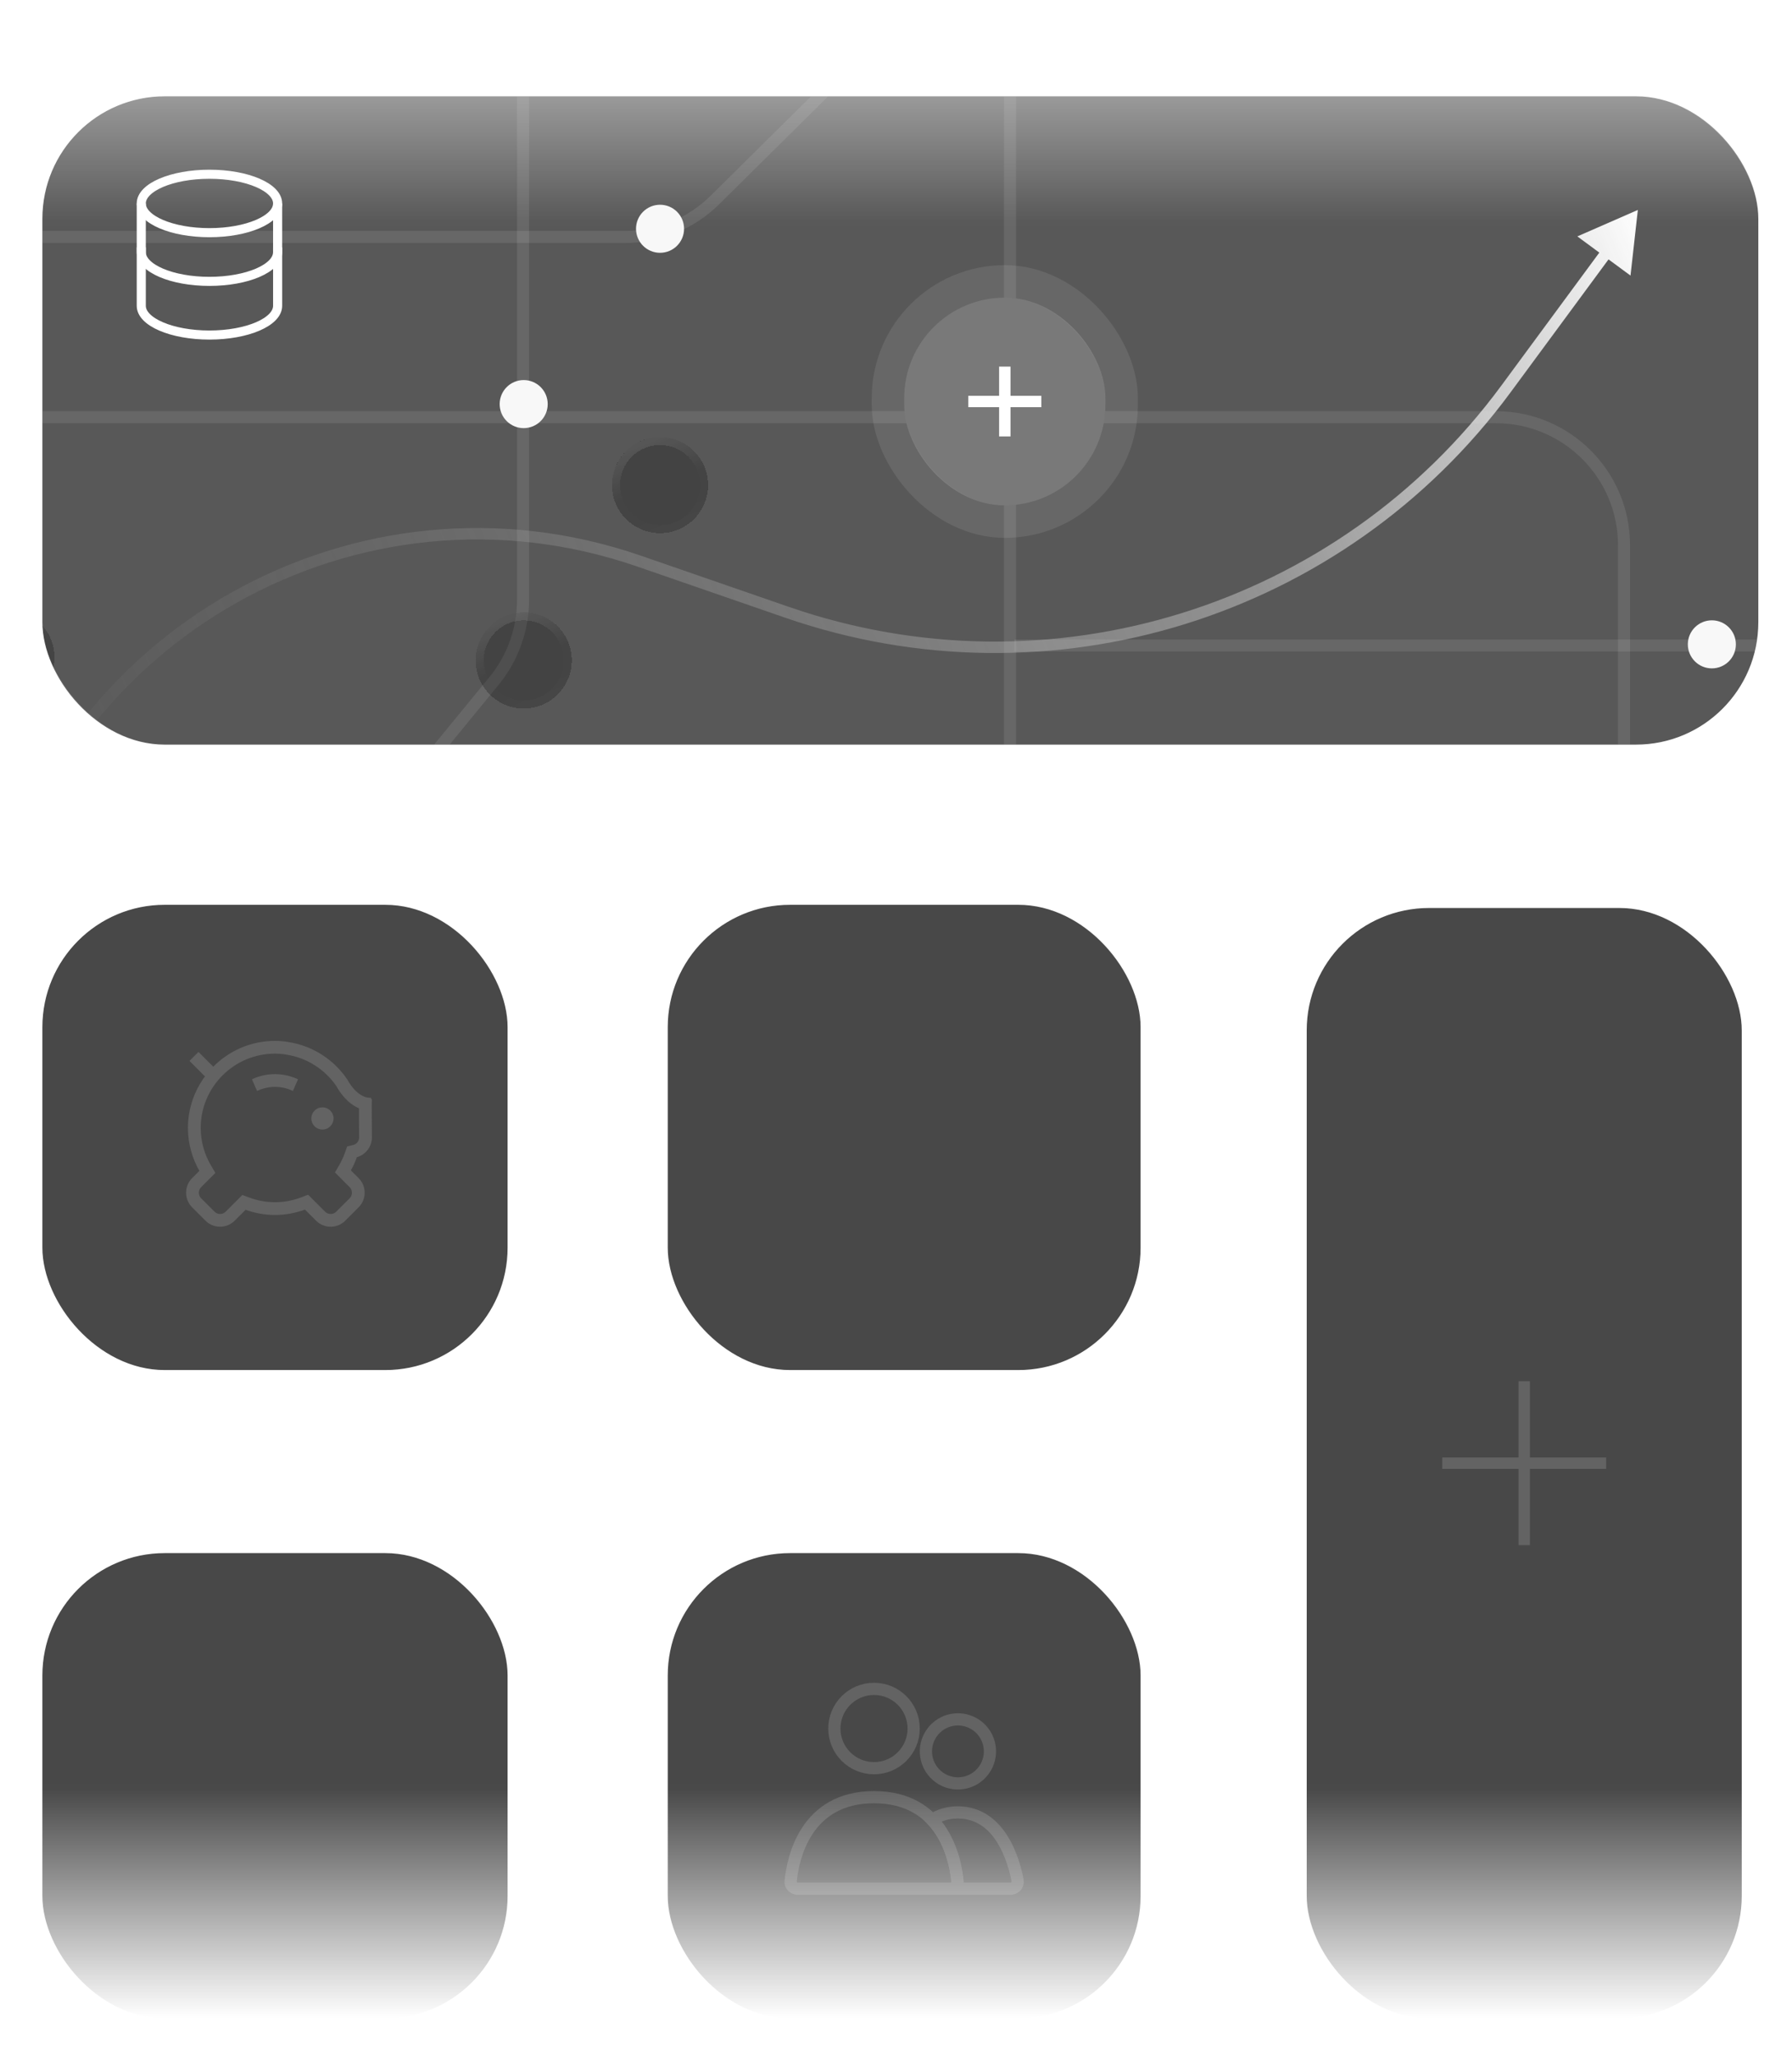 <svg width="306" height="351" viewBox="0 0 306 351" fill="none" xmlns="http://www.w3.org/2000/svg">
<mask id="mask0_993_10840" style="mask-type:alpha" maskUnits="userSpaceOnUse" x="0" y="0" width="306" height="351">
<rect width="306" height="351" fill="url(#paint0_linear_993_10840)"/>
</mask>
<g mask="url(#mask0_993_10840)">
<rect x="114.024" y="154.486" width="80.741" height="79.439" rx="20.891" fill="#484848"/>
<rect x="109.276" y="149.738" width="90.237" height="88.935" rx="25.639" stroke="white" stroke-opacity="0.03" stroke-width="9.496"/>
<rect x="223.134" y="155.031" width="74.283" height="189.587" rx="20.891" fill="#484848"/>
<rect x="218.386" y="150.283" width="83.778" height="199.083" rx="25.639" stroke="white" stroke-opacity="0.03" stroke-width="9.496"/>
<path d="M260.275 236.798L260.275 262.852" stroke="#636363" stroke-width="1.944" stroke-linecap="square" stroke-linejoin="round"/>
<path d="M273.302 249.825L247.248 249.825" stroke="#636363" stroke-width="1.944" stroke-linecap="square" stroke-linejoin="round"/>
<rect x="7.237" y="154.486" width="79.439" height="79.439" rx="20.891" fill="#484848"/>
<rect x="2.489" y="149.738" width="88.935" height="88.935" rx="25.639" stroke="white" stroke-opacity="0.03" stroke-width="9.496"/>
<g clip-path="url(#clip0_993_10840)">
<path d="M55.058 192.724C56.03 192.724 56.818 191.936 56.818 190.965C56.818 189.993 56.03 189.205 55.058 189.205C54.087 189.205 53.299 189.993 53.299 190.965C53.299 191.936 54.087 192.724 55.058 192.724Z" fill="#636363" stroke="#636363" stroke-width="0.278"/>
<path d="M59.205 184.42L59.205 184.42L59.201 184.413L59.196 184.406C56.958 181.064 53.383 178.704 49.239 178.058C49.046 178.024 48.85 177.992 48.65 177.968V177.968L48.648 177.968C48.526 177.954 48.403 177.941 48.279 177.93C47.867 177.89 47.45 177.863 47.024 177.863C47.013 177.863 47.003 177.864 46.998 177.864L46.997 177.864C46.99 177.865 46.99 177.865 46.99 177.865C46.99 177.865 46.99 177.865 46.99 177.865C46.989 177.865 46.988 177.865 46.983 177.864L46.983 177.864C46.978 177.864 46.968 177.863 46.956 177.863C42.82 177.863 39.09 179.578 36.417 182.324L33.993 179.901L33.895 179.803L33.797 179.901L32.651 181.046L32.553 181.145L32.651 181.243L35.182 183.773C33.339 186.231 32.234 189.276 32.234 192.585C32.234 195.268 32.964 197.774 34.218 199.94L32.902 201.256C31.587 202.571 31.587 204.721 32.902 206.036L35.193 208.327C35.851 208.985 36.717 209.313 37.583 209.313C38.448 209.313 39.315 208.985 39.972 208.327L41.901 206.398C43.479 206.976 45.177 207.307 46.956 207.307C48.773 207.307 50.505 206.964 52.11 206.363L54.075 208.327C54.732 208.985 55.599 209.313 56.464 209.313C57.329 209.313 58.197 208.985 58.853 208.327L61.145 206.036C62.459 204.721 62.459 202.571 61.145 201.256L59.744 199.856C60.176 199.099 60.539 198.302 60.832 197.47C62.282 197.091 63.365 195.773 63.365 194.206L63.365 194.205L63.227 194.206L63.365 194.205L63.365 194.205L63.365 194.204L63.365 194.2L63.365 194.186L63.365 194.132L63.363 193.926C63.361 193.749 63.358 193.496 63.356 193.192C63.351 192.585 63.344 191.775 63.34 190.965C63.336 190.155 63.334 189.345 63.337 188.738C63.339 188.435 63.342 188.183 63.346 188.007C63.348 187.919 63.351 187.851 63.354 187.807C63.355 187.784 63.357 187.771 63.358 187.764C63.358 187.76 63.358 187.764 63.356 187.771C63.355 187.774 63.351 187.787 63.342 187.802C63.336 187.809 63.301 187.864 63.227 187.864V187.725L63.227 187.586C63.227 187.586 63.227 187.586 63.227 187.586C62.039 187.586 61.037 186.813 60.321 186.011C59.965 185.613 59.685 185.214 59.495 184.915C59.399 184.766 59.326 184.641 59.278 184.554C59.253 184.511 59.235 184.477 59.222 184.454L59.209 184.428L59.206 184.422L59.205 184.421L59.205 184.42ZM60.321 195.64L60.321 195.64L59.455 195.845L59.38 195.863L59.355 195.935L59.064 196.776L59.064 196.776C58.796 197.55 58.455 198.297 58.049 198.996L57.425 200.074L57.371 200.166L57.447 200.241L58.327 201.122L59.803 202.597C60.08 202.875 60.233 203.246 60.233 203.645C60.233 204.044 60.08 204.416 59.803 204.692L59.803 204.692L57.511 206.983C57.234 207.261 56.863 207.413 56.464 207.413C56.065 207.413 55.693 207.261 55.417 206.983L55.417 206.983L53.389 204.955L52.647 204.213L52.583 204.15L52.499 204.182L51.518 204.556L51.518 204.556C50.035 205.122 48.5 205.409 46.956 205.409C45.446 205.409 43.941 205.133 42.482 204.589L42.482 204.589L41.506 204.225L41.423 204.194L41.36 204.257L40.623 204.994L38.632 206.985C38.355 207.262 37.983 207.415 37.584 207.415C37.185 207.415 36.814 207.262 36.537 206.985L36.537 206.985L34.246 204.694C33.968 204.416 33.816 204.045 33.816 203.646C33.816 203.247 33.969 202.876 34.246 202.599L34.246 202.599L35.638 201.207L36.525 200.32L36.601 200.244L36.546 200.151L35.91 199.071L35.91 199.071C34.746 197.095 34.133 194.854 34.133 192.585C34.133 185.532 39.857 179.79 46.903 179.761L46.925 179.763L46.925 179.763H46.934L46.997 179.763L46.999 179.763L47.071 179.762H47.072H47.075C47.378 179.764 47.705 179.783 48.11 179.821L48.111 179.821C48.219 179.831 48.325 179.842 48.417 179.853C48.585 179.873 48.751 179.901 48.944 179.933L48.946 179.934C52.444 180.479 55.581 182.465 57.568 185.388C57.73 185.69 58.151 186.418 58.81 187.177C59.456 187.92 60.337 188.701 61.437 189.137C61.427 190.208 61.443 191.798 61.468 194.207C61.468 194.878 60.986 195.483 60.321 195.64Z" fill="#636363" stroke="#636363" stroke-width="0.278"/>
<path d="M43.335 184.293L43.208 184.348L43.264 184.476L43.913 185.96L43.969 186.087L44.096 186.031C45.914 185.237 47.999 185.237 49.817 186.031L49.944 186.087L50 185.96L50.649 184.476L50.705 184.348L50.578 184.293C48.276 183.286 45.637 183.286 43.335 184.293Z" fill="#636363" stroke="#636363" stroke-width="0.278"/>
</g>
<rect x="114.024" y="265.179" width="80.741" height="79.439" rx="20.891" fill="#484848"/>
<rect x="109.276" y="260.431" width="90.237" height="88.935" rx="25.639" stroke="white" stroke-opacity="0.03" stroke-width="9.496"/>
<circle cx="149.245" cy="295.131" r="6.771" stroke="#636363" stroke-width="2.084" stroke-linecap="round"/>
<path d="M158.84 296.299C159.565 295.043 160.759 294.126 162.16 293.751C163.561 293.375 165.054 293.572 166.31 294.297C167.566 295.022 168.483 296.217 168.858 297.618C169.233 299.019 169.037 300.511 168.312 301.767C167.586 303.023 166.392 303.94 164.991 304.315C163.59 304.691 162.097 304.494 160.841 303.769C159.585 303.044 158.669 301.849 158.293 300.448C157.918 299.047 158.114 297.555 158.84 296.299L158.84 296.299Z" stroke="#636363" stroke-width="2.084"/>
<path d="M135.012 321.184L133.976 321.082L135.012 321.184ZM163.5 321.184L164.537 321.082L163.5 321.184ZM162.277 321.435H136.236V323.519H162.277V321.435ZM136.049 321.286C136.227 319.482 136.816 316.094 138.723 313.185C140.588 310.338 143.742 307.893 149.256 307.893V305.81C142.98 305.81 139.196 308.66 136.98 312.043C134.804 315.364 134.167 319.143 133.976 321.082L136.049 321.286ZM149.256 307.893C154.771 307.893 157.925 310.338 159.79 313.185C161.696 316.094 162.286 319.482 162.464 321.286L164.537 321.082C164.346 319.143 163.709 315.364 161.533 312.043C159.316 308.66 155.533 305.81 149.256 305.81V307.893ZM136.236 321.435C136.157 321.435 136.106 321.405 136.079 321.377C136.065 321.363 136.058 321.35 136.054 321.338C136.05 321.328 136.047 321.312 136.049 321.286L133.976 321.082C133.839 322.47 134.962 323.519 136.236 323.519V321.435ZM162.277 323.519C163.551 323.519 164.674 322.47 164.537 321.082L162.464 321.286C162.466 321.312 162.462 321.328 162.459 321.338C162.455 321.35 162.447 321.363 162.434 321.377C162.407 321.405 162.356 321.435 162.277 321.435V323.519Z" fill="#636363"/>
<path d="M162.367 322.479L162.283 321.44L162.367 323.52V322.479ZM173.761 321.063L172.737 321.257L173.761 321.063ZM159.133 310.712L158.575 309.833L157.502 310.514L158.381 311.432L159.133 310.712ZM163.482 321.19L164.519 321.088L163.482 321.19ZM172.542 321.437H162.367V323.52H172.542V321.437ZM172.737 321.257C172.743 321.288 172.74 321.308 172.736 321.321C172.732 321.336 172.724 321.352 172.709 321.369C172.68 321.403 172.625 321.437 172.542 321.437V323.52C173.907 323.52 175.061 322.323 174.784 320.868L172.737 321.257ZM163.564 310.499C166.711 310.499 168.813 312.258 170.258 314.551C171.719 316.868 172.426 319.62 172.737 321.257L174.784 320.868C174.454 319.132 173.686 316.082 172.021 313.44C170.34 310.773 167.664 308.416 163.564 308.416V310.499ZM159.692 311.591C160.749 310.92 162.017 310.499 163.564 310.499V308.416C161.612 308.416 159.957 308.954 158.575 309.833L159.692 311.591ZM158.381 311.432C161.401 314.589 162.228 319.082 162.445 321.292L164.519 321.088C164.289 318.756 163.406 313.67 159.886 309.992L158.381 311.432ZM162.445 321.292C162.448 321.317 162.445 321.333 162.441 321.342C162.438 321.353 162.431 321.366 162.42 321.379C162.396 321.405 162.351 321.435 162.283 321.44L162.452 323.517C163.643 323.42 164.648 322.402 164.519 321.088L162.445 321.292Z" fill="#636363"/>
<rect x="7.237" y="265.179" width="79.439" height="79.439" rx="20.891" fill="#484848"/>
<rect x="2.489" y="260.431" width="88.935" height="88.935" rx="25.639" stroke="white" stroke-opacity="0.03" stroke-width="9.496"/>
<g clip-path="url(#clip1_993_10840)">
<rect x="7.237" y="16.444" width="293.012" height="110.694" rx="20.891" fill="#585858"/>
<mask id="mask1_993_10840" style="mask-type:alpha" maskUnits="userSpaceOnUse" x="-115" y="-131" width="460" height="432">
<rect x="-114.643" y="-130.246" width="459.53" height="430.81" fill="#D9D9D9"/>
</mask>
<g mask="url(#mask1_993_10840)">
<path opacity="0.1" d="M-99.02 237.4V184.07C-99.02 178.364 -96.792 172.885 -92.811 168.799L-27.274 101.537C-23.292 97.451 -21.064 91.971 -21.064 86.266V62.341C-21.064 50.255 -11.267 40.458 0.818 40.458H106.702C112.467 40.458 117.999 38.183 122.096 34.128L250.414 -92.888" stroke="#F8F8F8" stroke-width="2.051"/>
<path opacity="0.1" d="M361.997 110.211H235.832H173.243" stroke="#F8F8F8" stroke-width="2.051"/>
<path opacity="0.1" d="M-70.748 -23.135L-20.369 60.629C-16.411 67.208 -9.295 71.233 -1.617 71.233H255.436C267.522 71.233 277.319 81.03 277.319 93.115V235.35" stroke="#F8F8F8" stroke-width="2.051"/>
<path opacity="0.1" d="M-108.31 110.21V-1.937C-108.31 -14.023 -98.513 -23.82 -86.428 -23.82H431.228" stroke="#F8F8F8" stroke-width="2.051"/>
<path opacity="0.1" d="M-169.444 205.26H150.586C162.671 205.26 172.469 195.463 172.469 183.378V-165.373" stroke="#F8F8F8" stroke-width="2.051"/>
<path opacity="0.1" d="M-15.991 238.771L84.364 116.26C87.568 112.349 89.318 107.449 89.318 102.393V-185.201" stroke="#F8F8F8" stroke-width="2.051"/>
<g filter="url(#filter0_bdi_993_10840)">
<circle cx="112.71" cy="39.063" r="8.206" fill="#F8F8F8" fill-opacity="0.01" shape-rendering="crispEdges"/>
<circle cx="112.71" cy="39.063" r="8.206" fill="#121212" fill-opacity="0.3" shape-rendering="crispEdges"/>
<circle cx="112.71" cy="39.063" r="7.522" stroke="url(#paint1_linear_993_10840)" stroke-opacity="0.25" stroke-width="1.368" shape-rendering="crispEdges"/>
</g>
<circle cx="112.708" cy="39.061" r="4.103" fill="#F8F8F8"/>
<g filter="url(#filter1_bdi_993_10840)">
<circle cx="1.101" cy="68.499" r="8.206" fill="#F8F8F8" fill-opacity="0.01" shape-rendering="crispEdges"/>
<circle cx="1.101" cy="68.499" r="8.206" fill="#121212" fill-opacity="0.3" shape-rendering="crispEdges"/>
<circle cx="1.101" cy="68.499" r="7.522" stroke="url(#paint2_linear_993_10840)" stroke-opacity="0.25" stroke-width="1.368" shape-rendering="crispEdges"/>
</g>
<g filter="url(#filter2_bdi_993_10840)">
<circle cx="89.427" cy="68.998" r="8.206" fill="#F8F8F8" fill-opacity="0.01" shape-rendering="crispEdges"/>
<circle cx="89.427" cy="68.998" r="8.206" fill="#121212" fill-opacity="0.3" shape-rendering="crispEdges"/>
<circle cx="89.427" cy="68.998" r="7.522" stroke="url(#paint3_linear_993_10840)" stroke-opacity="0.25" stroke-width="1.368" shape-rendering="crispEdges"/>
</g>
<circle cx="89.424" cy="68.996" r="4.103" fill="#F8F8F8"/>
<g filter="url(#filter3_bdi_993_10840)">
<circle cx="292.318" cy="110.02" r="8.206" fill="#F8F8F8" fill-opacity="0.01" shape-rendering="crispEdges"/>
<circle cx="292.318" cy="110.02" r="8.206" fill="#121212" fill-opacity="0.3" shape-rendering="crispEdges"/>
<circle cx="292.318" cy="110.02" r="7.522" stroke="url(#paint4_linear_993_10840)" stroke-opacity="0.25" stroke-width="1.368" shape-rendering="crispEdges"/>
</g>
<circle cx="292.315" cy="110.017" r="4.103" fill="#F8F8F8"/>
</g>
<rect x="154.395" y="50.814" width="34.37" height="35.478" rx="17.185" fill="#797979"/>
<rect x="151.623" y="48.042" width="39.913" height="41.022" rx="19.956" stroke="white" stroke-opacity="0.09" stroke-width="5.543"/>
<path d="M171.58 63.564L171.58 73.542" stroke="white" stroke-width="1.944" stroke-linecap="square" stroke-linejoin="round"/>
<path d="M176.846 68.553L166.313 68.553" stroke="white" stroke-width="1.944" stroke-linecap="square" stroke-linejoin="round"/>
<path d="M134.426 104.555L134.107 105.478L134.426 104.555ZM109.165 95.817L109.485 94.894L109.165 95.817ZM279.677 35.846L278.423 47.054L269.344 40.364L279.677 35.846ZM257.159 66.406L256.373 65.827L257.159 66.406ZM134.107 105.478L108.846 96.74L109.485 94.894L134.746 103.632L134.107 105.478ZM275.249 43.502L257.946 66.986L256.373 65.827L273.677 42.344L275.249 43.502ZM108.846 96.74C61.484 80.356 10.439 108.988 -0.272 157.946L-2.18 157.529C8.78 107.428 61.017 78.127 109.485 94.894L108.846 96.74ZM134.746 103.632C179.193 119.008 228.474 103.69 256.373 65.827L257.946 66.986C229.54 105.537 179.362 121.134 134.107 105.478L134.746 103.632Z" fill="url(#paint5_linear_993_10840)"/>
</g>
<rect x="2.489" y="11.696" width="302.508" height="120.189" rx="25.639" stroke="white" stroke-opacity="0.1" stroke-width="9.496"/>
<ellipse cx="35.764" cy="34.738" rx="11.641" ry="4.989" stroke="white" stroke-width="1.552"/>
<path d="M24.124 43.017C24.124 43.017 24.124 49.461 24.124 52.216C24.124 54.972 29.336 57.206 35.765 57.206C42.195 57.206 47.407 54.972 47.407 52.216C47.407 50.841 47.407 43.017 47.407 43.017" stroke="white" stroke-width="1.552" stroke-linecap="square"/>
<path d="M24.123 34.738C24.123 34.738 24.123 40.298 24.123 43.053C24.123 45.808 29.335 48.042 35.764 48.042C42.194 48.042 47.406 45.808 47.406 43.053C47.406 41.678 47.406 34.738 47.406 34.738" stroke="white" stroke-width="1.552"/>
</g>
<defs>
<filter id="filter0_bdi_993_10840" x="88.092" y="14.446" width="49.235" height="87.529" filterUnits="userSpaceOnUse" color-interpolation-filters="sRGB">
<feFlood flood-opacity="0" result="BackgroundImageFix"/>
<feGaussianBlur in="BackgroundImageFix" stdDeviation="8.206"/>
<feComposite in2="SourceAlpha" operator="in" result="effect1_backgroundBlur_993_10840"/>
<feColorMatrix in="SourceAlpha" type="matrix" values="0 0 0 0 0 0 0 0 0 0 0 0 0 0 0 0 0 0 127 0" result="hardAlpha"/>
<feMorphology radius="21.882" operator="erode" in="SourceAlpha" result="effect2_dropShadow_993_10840"/>
<feOffset dy="43.765"/>
<feGaussianBlur stdDeviation="16.412"/>
<feComposite in2="hardAlpha" operator="out"/>
<feColorMatrix type="matrix" values="0 0 0 0 0 0 0 0 0 0 0 0 0 0 0 0 0 0 0.4 0"/>
<feBlend mode="multiply" in2="effect1_backgroundBlur_993_10840" result="effect2_dropShadow_993_10840"/>
<feBlend mode="normal" in="SourceGraphic" in2="effect2_dropShadow_993_10840" result="shape"/>
<feColorMatrix in="SourceAlpha" type="matrix" values="0 0 0 0 0 0 0 0 0 0 0 0 0 0 0 0 0 0 127 0" result="hardAlpha"/>
<feOffset/>
<feGaussianBlur stdDeviation="5.471"/>
<feComposite in2="hardAlpha" operator="arithmetic" k2="-1" k3="1"/>
<feColorMatrix type="matrix" values="0 0 0 0 0.973 0 0 0 0 0.973 0 0 0 0 0.973 0 0 0 0.25 0"/>
<feBlend mode="normal" in2="shape" result="effect3_innerShadow_993_10840"/>
</filter>
<filter id="filter1_bdi_993_10840" x="-23.517" y="43.881" width="49.235" height="87.529" filterUnits="userSpaceOnUse" color-interpolation-filters="sRGB">
<feFlood flood-opacity="0" result="BackgroundImageFix"/>
<feGaussianBlur in="BackgroundImageFix" stdDeviation="8.206"/>
<feComposite in2="SourceAlpha" operator="in" result="effect1_backgroundBlur_993_10840"/>
<feColorMatrix in="SourceAlpha" type="matrix" values="0 0 0 0 0 0 0 0 0 0 0 0 0 0 0 0 0 0 127 0" result="hardAlpha"/>
<feMorphology radius="21.882" operator="erode" in="SourceAlpha" result="effect2_dropShadow_993_10840"/>
<feOffset dy="43.765"/>
<feGaussianBlur stdDeviation="16.412"/>
<feComposite in2="hardAlpha" operator="out"/>
<feColorMatrix type="matrix" values="0 0 0 0 0 0 0 0 0 0 0 0 0 0 0 0 0 0 0.4 0"/>
<feBlend mode="multiply" in2="effect1_backgroundBlur_993_10840" result="effect2_dropShadow_993_10840"/>
<feBlend mode="normal" in="SourceGraphic" in2="effect2_dropShadow_993_10840" result="shape"/>
<feColorMatrix in="SourceAlpha" type="matrix" values="0 0 0 0 0 0 0 0 0 0 0 0 0 0 0 0 0 0 127 0" result="hardAlpha"/>
<feOffset/>
<feGaussianBlur stdDeviation="5.471"/>
<feComposite in2="hardAlpha" operator="arithmetic" k2="-1" k3="1"/>
<feColorMatrix type="matrix" values="0 0 0 0 0.973 0 0 0 0 0.973 0 0 0 0 0.973 0 0 0 0.25 0"/>
<feBlend mode="normal" in2="shape" result="effect3_innerShadow_993_10840"/>
</filter>
<filter id="filter2_bdi_993_10840" x="64.809" y="44.381" width="49.235" height="87.529" filterUnits="userSpaceOnUse" color-interpolation-filters="sRGB">
<feFlood flood-opacity="0" result="BackgroundImageFix"/>
<feGaussianBlur in="BackgroundImageFix" stdDeviation="8.206"/>
<feComposite in2="SourceAlpha" operator="in" result="effect1_backgroundBlur_993_10840"/>
<feColorMatrix in="SourceAlpha" type="matrix" values="0 0 0 0 0 0 0 0 0 0 0 0 0 0 0 0 0 0 127 0" result="hardAlpha"/>
<feMorphology radius="21.882" operator="erode" in="SourceAlpha" result="effect2_dropShadow_993_10840"/>
<feOffset dy="43.765"/>
<feGaussianBlur stdDeviation="16.412"/>
<feComposite in2="hardAlpha" operator="out"/>
<feColorMatrix type="matrix" values="0 0 0 0 0 0 0 0 0 0 0 0 0 0 0 0 0 0 0.4 0"/>
<feBlend mode="multiply" in2="effect1_backgroundBlur_993_10840" result="effect2_dropShadow_993_10840"/>
<feBlend mode="normal" in="SourceGraphic" in2="effect2_dropShadow_993_10840" result="shape"/>
<feColorMatrix in="SourceAlpha" type="matrix" values="0 0 0 0 0 0 0 0 0 0 0 0 0 0 0 0 0 0 127 0" result="hardAlpha"/>
<feOffset/>
<feGaussianBlur stdDeviation="5.471"/>
<feComposite in2="hardAlpha" operator="arithmetic" k2="-1" k3="1"/>
<feColorMatrix type="matrix" values="0 0 0 0 0.973 0 0 0 0 0.973 0 0 0 0 0.973 0 0 0 0.25 0"/>
<feBlend mode="normal" in2="shape" result="effect3_innerShadow_993_10840"/>
</filter>
<filter id="filter3_bdi_993_10840" x="267.7" y="85.402" width="49.235" height="87.529" filterUnits="userSpaceOnUse" color-interpolation-filters="sRGB">
<feFlood flood-opacity="0" result="BackgroundImageFix"/>
<feGaussianBlur in="BackgroundImageFix" stdDeviation="8.206"/>
<feComposite in2="SourceAlpha" operator="in" result="effect1_backgroundBlur_993_10840"/>
<feColorMatrix in="SourceAlpha" type="matrix" values="0 0 0 0 0 0 0 0 0 0 0 0 0 0 0 0 0 0 127 0" result="hardAlpha"/>
<feMorphology radius="21.882" operator="erode" in="SourceAlpha" result="effect2_dropShadow_993_10840"/>
<feOffset dy="43.765"/>
<feGaussianBlur stdDeviation="16.412"/>
<feComposite in2="hardAlpha" operator="out"/>
<feColorMatrix type="matrix" values="0 0 0 0 0 0 0 0 0 0 0 0 0 0 0 0 0 0 0.4 0"/>
<feBlend mode="multiply" in2="effect1_backgroundBlur_993_10840" result="effect2_dropShadow_993_10840"/>
<feBlend mode="normal" in="SourceGraphic" in2="effect2_dropShadow_993_10840" result="shape"/>
<feColorMatrix in="SourceAlpha" type="matrix" values="0 0 0 0 0 0 0 0 0 0 0 0 0 0 0 0 0 0 127 0" result="hardAlpha"/>
<feOffset/>
<feGaussianBlur stdDeviation="5.471"/>
<feComposite in2="hardAlpha" operator="arithmetic" k2="-1" k3="1"/>
<feColorMatrix type="matrix" values="0 0 0 0 0.973 0 0 0 0 0.973 0 0 0 0 0.973 0 0 0 0.25 0"/>
<feBlend mode="normal" in2="shape" result="effect3_innerShadow_993_10840"/>
</filter>
<linearGradient id="paint0_linear_993_10840" x1="153.552" y1="-17.139" x2="153.552" y2="368.139" gradientUnits="userSpaceOnUse">
<stop stop-color="#D9D9D9" stop-opacity="0"/>
<stop offset="0.143" stop-color="#D9D9D9"/>
<stop offset="0.837" stop-color="#BFBFBF"/>
<stop offset="0.939" stop-color="#737373" stop-opacity="0"/>
</linearGradient>
<linearGradient id="paint1_linear_993_10840" x1="112.71" y1="30.857" x2="119.849" y2="48.88" gradientUnits="userSpaceOnUse">
<stop stop-color="white" stop-opacity="0.4"/>
<stop offset="0.4" stop-color="white" stop-opacity="0.01"/>
<stop offset="0.6" stop-color="white" stop-opacity="0.01"/>
<stop offset="1" stop-color="white" stop-opacity="0.1"/>
</linearGradient>
<linearGradient id="paint2_linear_993_10840" x1="1.101" y1="60.293" x2="8.24" y2="78.315" gradientUnits="userSpaceOnUse">
<stop stop-color="white" stop-opacity="0.4"/>
<stop offset="0.4" stop-color="white" stop-opacity="0.01"/>
<stop offset="0.6" stop-color="white" stop-opacity="0.01"/>
<stop offset="1" stop-color="white" stop-opacity="0.1"/>
</linearGradient>
<linearGradient id="paint3_linear_993_10840" x1="89.427" y1="60.792" x2="96.566" y2="78.815" gradientUnits="userSpaceOnUse">
<stop stop-color="white" stop-opacity="0.4"/>
<stop offset="0.4" stop-color="white" stop-opacity="0.01"/>
<stop offset="0.6" stop-color="white" stop-opacity="0.01"/>
<stop offset="1" stop-color="white" stop-opacity="0.1"/>
</linearGradient>
<linearGradient id="paint4_linear_993_10840" x1="292.318" y1="101.814" x2="299.458" y2="119.836" gradientUnits="userSpaceOnUse">
<stop stop-color="white" stop-opacity="0.4"/>
<stop offset="0.4" stop-color="white" stop-opacity="0.01"/>
<stop offset="0.6" stop-color="white" stop-opacity="0.01"/>
<stop offset="1" stop-color="white" stop-opacity="0.1"/>
</linearGradient>
<linearGradient id="paint5_linear_993_10840" x1="-0.823" y1="145.607" x2="278.569" y2="31.411" gradientUnits="userSpaceOnUse">
<stop stop-color="#999999" stop-opacity="0"/>
<stop offset="0.578" stop-color="#C2C2C2" stop-opacity="0.401"/>
<stop offset="0.717" stop-color="#CCCCCC" stop-opacity="0.504"/>
<stop offset="1" stop-color="white"/>
</linearGradient>
<clipPath id="clip0_993_10840">
<rect width="38.888" height="38.888" fill="white" transform="translate(27.512 174.761)"/>
</clipPath>
<clipPath id="clip1_993_10840">
<rect x="7.237" y="16.444" width="293.012" height="110.694" rx="20.891" fill="white"/>
</clipPath>
</defs>
</svg>
